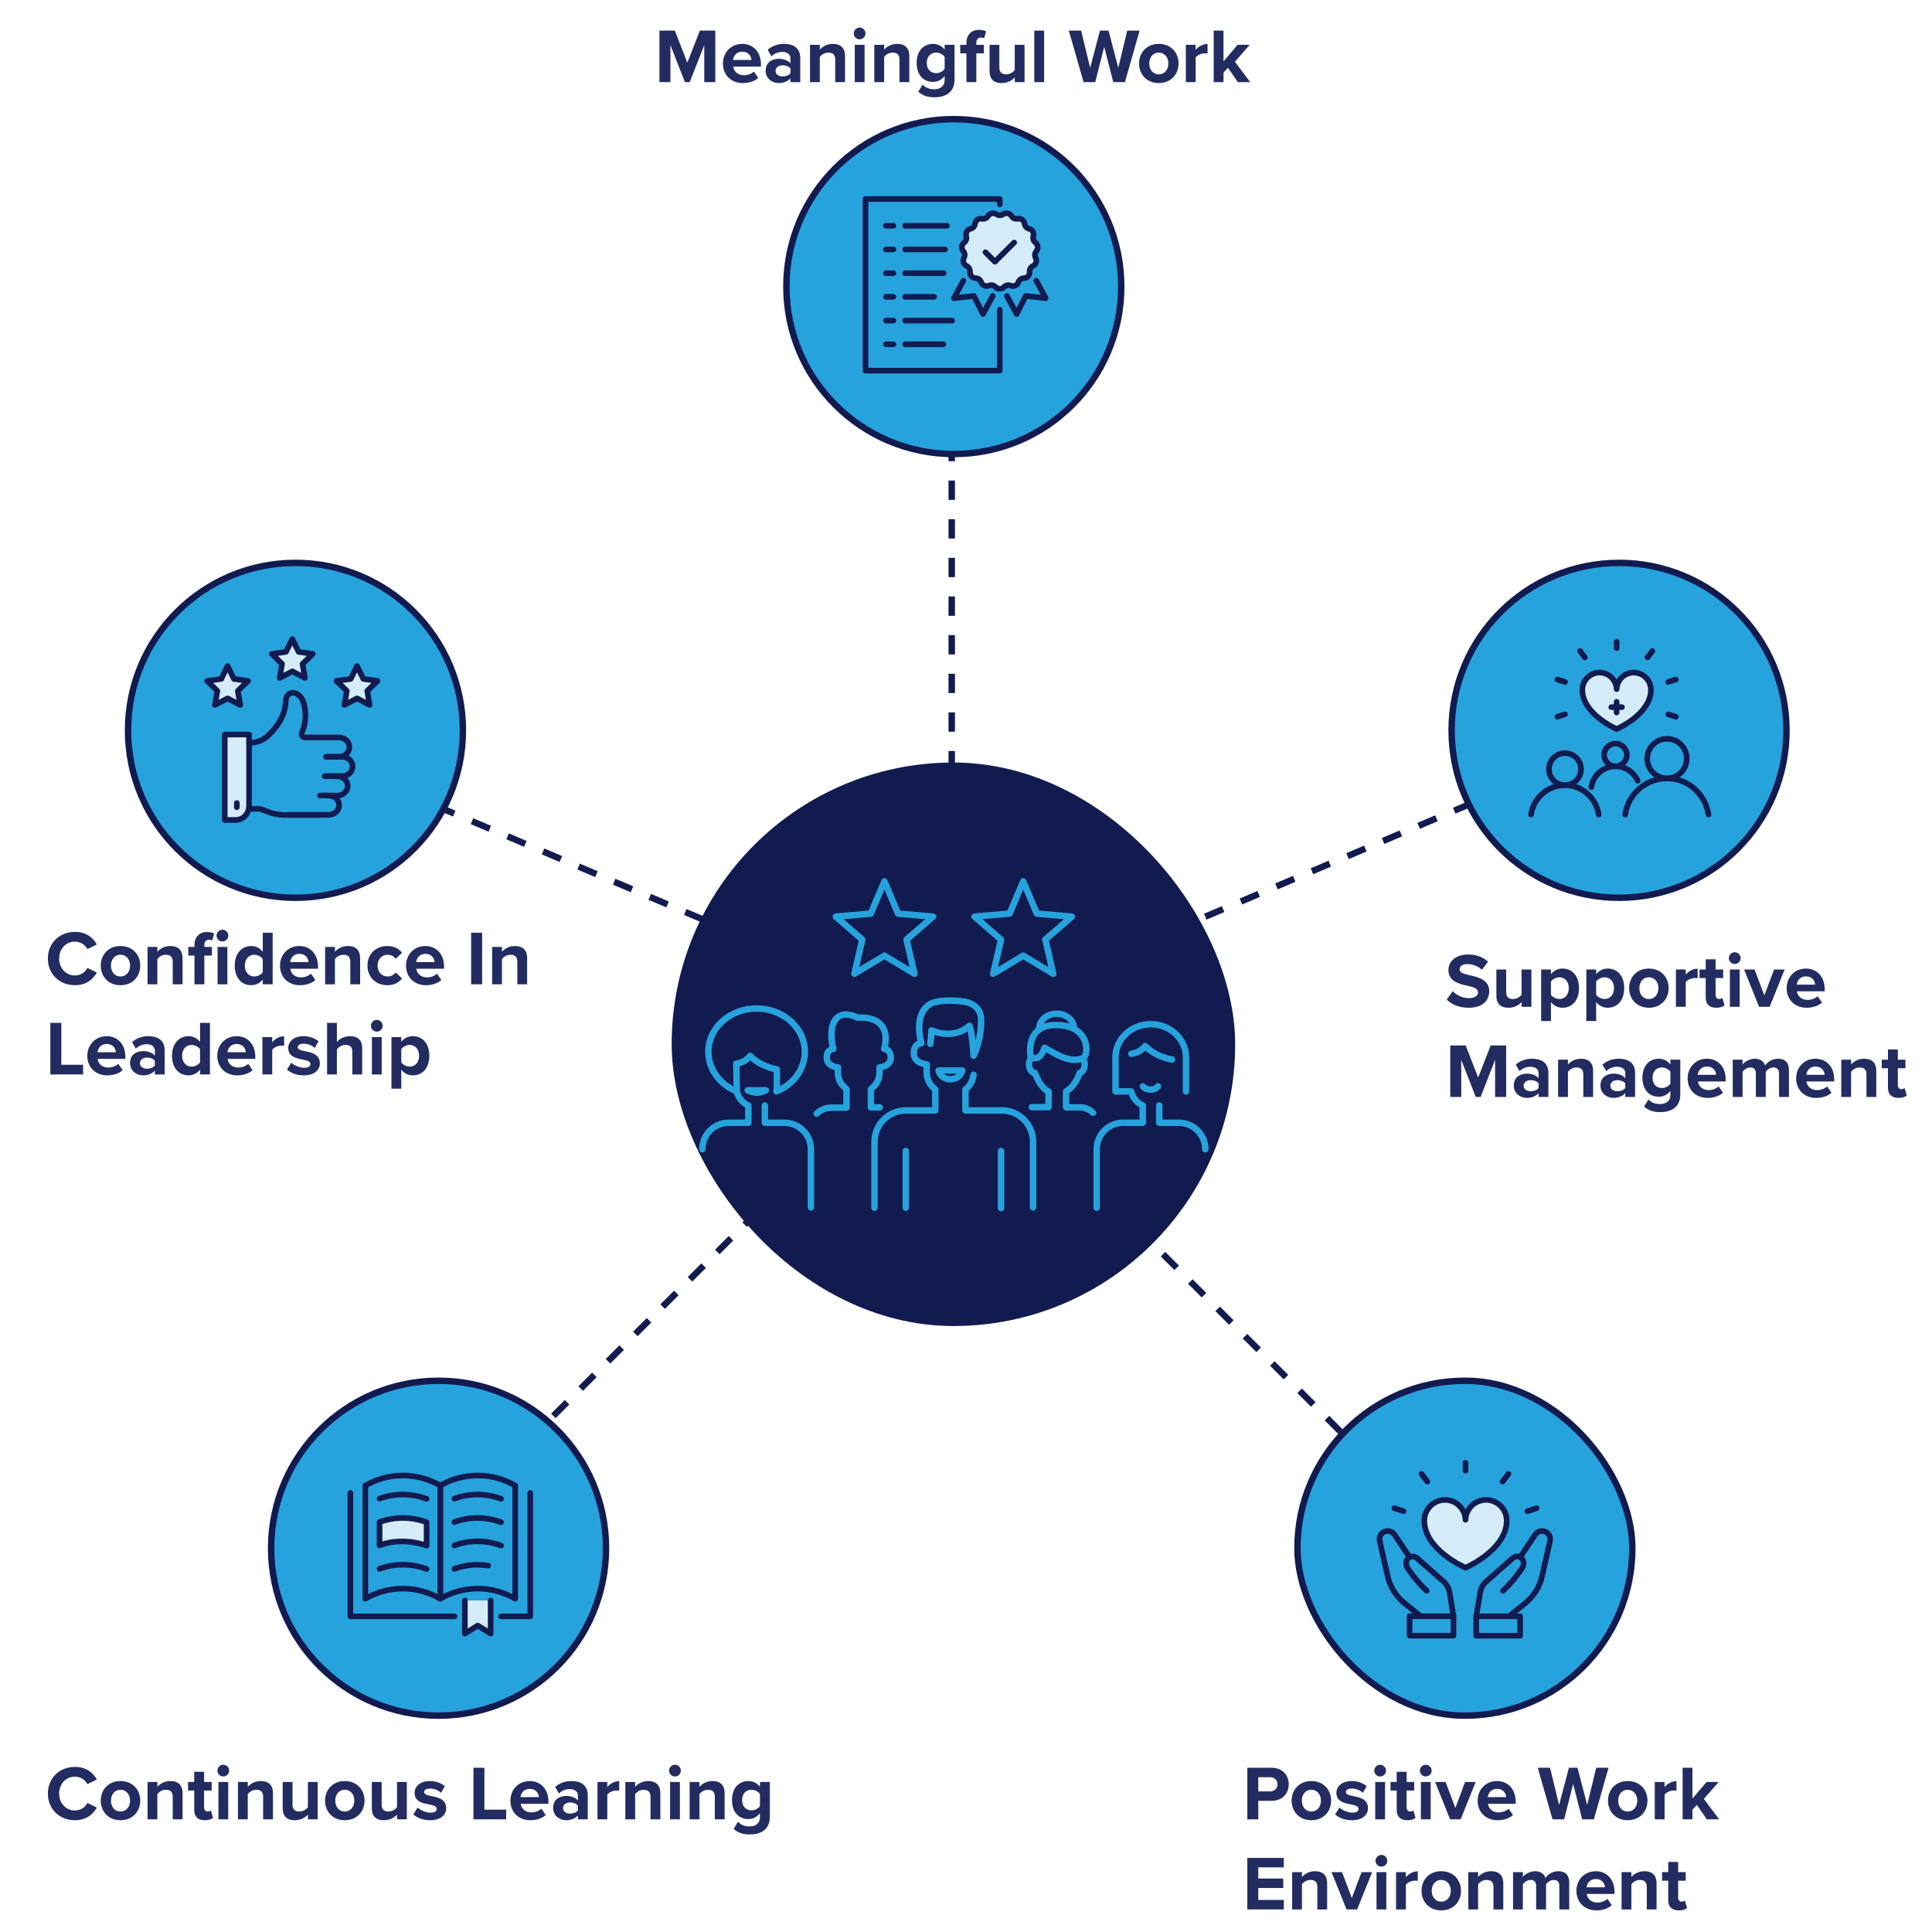 <svg width="600" height="600" viewBox="0 0 600 600" fill="none" xmlns="http://www.w3.org/2000/svg">
<g clip-path="url(#clip0_1468_483)">
<path d="M218.718 25.509V13.989L214.206 25.509H212.718L208.206 13.989V25.509H204.798V9.501H209.574L213.462 19.485L217.35 9.501H222.15V25.509H218.718ZM224.514 19.701C224.514 16.341 226.986 13.629 230.514 13.629C233.97 13.629 236.322 16.221 236.322 20.013V20.685H227.706C227.898 22.149 229.074 23.373 231.042 23.373C232.122 23.373 233.394 22.941 234.138 22.221L235.482 24.189C234.306 25.269 232.506 25.797 230.706 25.797C227.178 25.797 224.514 23.421 224.514 19.701ZM230.514 16.053C228.618 16.053 227.802 17.469 227.658 18.621H233.37C233.298 17.517 232.53 16.053 230.514 16.053ZM245.483 25.509V24.309C244.691 25.245 243.323 25.797 241.811 25.797C239.963 25.797 237.779 24.549 237.779 21.957C237.779 19.245 239.963 18.261 241.811 18.261C243.347 18.261 244.715 18.741 245.483 19.677V18.069C245.483 16.893 244.475 16.125 242.939 16.125C241.691 16.125 240.539 16.581 239.555 17.493L238.403 15.453C239.819 14.205 241.643 13.629 243.467 13.629C246.107 13.629 248.531 14.685 248.531 18.021V25.509H245.483ZM245.483 22.725V21.285C244.979 20.613 244.019 20.277 243.035 20.277C241.835 20.277 240.851 20.925 240.851 22.029C240.851 23.109 241.835 23.733 243.035 23.733C244.019 23.733 244.979 23.397 245.483 22.725ZM259.379 25.509V18.501C259.379 16.893 258.539 16.341 257.243 16.341C256.043 16.341 255.107 17.013 254.603 17.709V25.509H251.555V13.917H254.603V15.429C255.347 14.541 256.763 13.629 258.659 13.629C261.203 13.629 262.427 15.069 262.427 17.325V25.509H259.379ZM266.965 12.213C265.981 12.213 265.141 11.397 265.141 10.389C265.141 9.381 265.981 8.565 266.965 8.565C267.973 8.565 268.789 9.381 268.789 10.389C268.789 11.397 267.973 12.213 266.965 12.213ZM265.453 25.509V13.917H268.501V25.509H265.453ZM279.347 25.509V18.501C279.347 16.893 278.507 16.341 277.211 16.341C276.011 16.341 275.075 17.013 274.571 17.709V25.509H271.523V13.917H274.571V15.429C275.315 14.541 276.731 13.629 278.627 13.629C281.171 13.629 282.395 15.069 282.395 17.325V25.509H279.347ZM285.182 28.485L286.55 26.277C287.486 27.309 288.71 27.717 290.174 27.717C291.638 27.717 293.366 27.069 293.366 24.789V23.613C292.454 24.765 291.206 25.437 289.79 25.437C286.886 25.437 284.678 23.397 284.678 19.533C284.678 15.741 286.862 13.629 289.79 13.629C291.182 13.629 292.43 14.229 293.366 15.405V13.917H296.438V24.717C296.438 29.133 293.03 30.213 290.174 30.213C288.182 30.213 286.622 29.757 285.182 28.485ZM293.366 21.405V17.661C292.862 16.893 291.758 16.341 290.75 16.341C289.022 16.341 287.822 17.541 287.822 19.533C287.822 21.525 289.022 22.725 290.75 22.725C291.758 22.725 292.862 22.149 293.366 21.405ZM300.133 25.509V16.581H298.213V13.917H300.133V13.293C300.133 10.773 301.765 9.261 304.045 9.261C304.909 9.261 305.701 9.453 306.253 9.741L305.629 11.901C305.365 11.733 305.005 11.661 304.645 11.661C303.781 11.661 303.205 12.237 303.205 13.341V13.917H305.557V16.581H303.205V25.509H300.133ZM315.136 25.509V24.045C314.344 24.933 312.952 25.797 311.056 25.797C308.512 25.797 307.312 24.405 307.312 22.149V13.917H310.36V20.949C310.36 22.557 311.2 23.085 312.496 23.085C313.672 23.085 314.608 22.437 315.136 21.765V13.917H318.184V25.509H315.136ZM321.211 25.509V9.501H324.259V25.509H321.211ZM345.734 25.509L342.926 14.517L340.142 25.509H336.518L331.934 9.501H335.75L338.558 21.069L341.606 9.501H344.27L347.294 21.069L350.078 9.501H353.918L349.358 25.509H345.734ZM359.868 25.797C356.052 25.797 353.748 23.013 353.748 19.701C353.748 16.413 356.052 13.629 359.868 13.629C363.708 13.629 366.012 16.413 366.012 19.701C366.012 23.013 363.708 25.797 359.868 25.797ZM359.868 23.085C361.764 23.085 362.844 21.525 362.844 19.701C362.844 17.901 361.764 16.341 359.868 16.341C357.972 16.341 356.916 17.901 356.916 19.701C356.916 21.525 357.972 23.085 359.868 23.085ZM368.273 25.509V13.917H371.321V15.501C372.137 14.469 373.577 13.653 375.017 13.653V16.629C374.801 16.581 374.513 16.557 374.177 16.557C373.169 16.557 371.825 17.109 371.321 17.853V25.509H368.273ZM384.434 25.509L381.362 21.045L379.97 22.533V25.509H376.922V9.501H379.97V19.077L384.362 13.917H388.106L383.522 19.173L388.25 25.509H384.434Z" fill="#232C61"/>
<path d="M23.265 305.964C18.585 305.964 14.865 302.604 14.865 297.684C14.865 292.764 18.585 289.404 23.265 289.404C26.913 289.404 28.953 291.324 30.081 293.316L27.153 294.756C26.481 293.46 25.041 292.428 23.265 292.428C20.481 292.428 18.369 294.66 18.369 297.684C18.369 300.708 20.481 302.94 23.265 302.94C25.041 302.94 26.481 301.932 27.153 300.612L30.081 302.028C28.929 304.02 26.913 305.964 23.265 305.964ZM37.414 305.964C33.598 305.964 31.294 303.18 31.294 299.868C31.294 296.58 33.598 293.796 37.414 293.796C41.254 293.796 43.558 296.58 43.558 299.868C43.558 303.18 41.254 305.964 37.414 305.964ZM37.414 303.252C39.31 303.252 40.39 301.692 40.39 299.868C40.39 298.068 39.31 296.508 37.414 296.508C35.518 296.508 34.462 298.068 34.462 299.868C34.462 301.692 35.518 303.252 37.414 303.252ZM53.643 305.676V298.668C53.643 297.06 52.803 296.508 51.507 296.508C50.307 296.508 49.371 297.18 48.867 297.876V305.676H45.819V294.084H48.867V295.596C49.611 294.708 51.027 293.796 52.923 293.796C55.467 293.796 56.691 295.236 56.691 297.492V305.676H53.643ZM69.077 292.38C68.093 292.38 67.253 291.564 67.253 290.556C67.253 289.548 68.093 288.732 69.077 288.732C70.085 288.732 70.901 289.548 70.901 290.556C70.901 291.564 70.085 292.38 69.077 292.38ZM60.389 305.676V296.748H58.469V294.084H60.389V293.46C60.389 290.94 62.021 289.428 64.301 289.428C65.165 289.428 65.957 289.62 66.509 289.908L65.885 292.116C65.645 291.948 65.309 291.828 64.901 291.828C64.037 291.828 63.461 292.404 63.461 293.46V294.084H65.813V296.748H63.461V305.676H60.389ZM67.565 305.676V294.084H70.613V305.676H67.565ZM81.607 305.676V304.212C80.695 305.34 79.423 305.964 78.031 305.964C75.103 305.964 72.895 303.756 72.895 299.892C72.895 296.1 75.079 293.796 78.031 293.796C79.399 293.796 80.695 294.396 81.607 295.572V289.668H84.679V305.676H81.607ZM81.607 301.932V297.828C81.079 297.06 79.999 296.508 78.967 296.508C77.239 296.508 76.039 297.876 76.039 299.892C76.039 301.884 77.239 303.252 78.967 303.252C79.999 303.252 81.079 302.7 81.607 301.932ZM86.958 299.868C86.958 296.508 89.43 293.796 92.958 293.796C96.414 293.796 98.766 296.388 98.766 300.18V300.852H90.15C90.342 302.316 91.518 303.54 93.486 303.54C94.566 303.54 95.838 303.108 96.582 302.388L97.926 304.356C96.75 305.436 94.95 305.964 93.15 305.964C89.622 305.964 86.958 303.588 86.958 299.868ZM92.958 296.22C91.062 296.22 90.246 297.636 90.102 298.788H95.814C95.742 297.684 94.974 296.22 92.958 296.22ZM108.791 305.676V298.668C108.791 297.06 107.951 296.508 106.655 296.508C105.455 296.508 104.519 297.18 104.015 297.876V305.676H100.967V294.084H104.015V295.596C104.759 294.708 106.175 293.796 108.071 293.796C110.615 293.796 111.839 295.236 111.839 297.492V305.676H108.791ZM114.122 299.868C114.122 296.316 116.69 293.796 120.266 293.796C122.642 293.796 124.082 294.828 124.85 295.908L122.858 297.756C122.306 296.964 121.466 296.508 120.41 296.508C118.562 296.508 117.266 297.852 117.266 299.868C117.266 301.884 118.562 303.252 120.41 303.252C121.466 303.252 122.306 302.772 122.858 302.004L124.85 303.852C124.082 304.932 122.642 305.964 120.266 305.964C116.69 305.964 114.122 303.444 114.122 299.868ZM126.098 299.868C126.098 296.508 128.57 293.796 132.098 293.796C135.554 293.796 137.906 296.388 137.906 300.18V300.852H129.29C129.482 302.316 130.658 303.54 132.626 303.54C133.706 303.54 134.978 303.108 135.722 302.388L137.066 304.356C135.89 305.436 134.09 305.964 132.29 305.964C128.762 305.964 126.098 303.588 126.098 299.868ZM132.098 296.22C130.202 296.22 129.386 297.636 129.242 298.788H134.954C134.882 297.684 134.114 296.22 132.098 296.22ZM146.321 305.676V289.668H149.729V305.676H146.321ZM160.659 305.676V298.668C160.659 297.06 159.819 296.508 158.523 296.508C157.323 296.508 156.387 297.18 155.883 297.876V305.676H152.835V294.084H155.883V295.596C156.627 294.708 158.043 293.796 159.939 293.796C162.483 293.796 163.707 295.236 163.707 297.492V305.676H160.659ZM15.633 333.676V317.668H19.041V330.676H25.809V333.676H15.633ZM27.122 327.868C27.122 324.508 29.594 321.796 33.122 321.796C36.578 321.796 38.93 324.388 38.93 328.18V328.852H30.314C30.506 330.316 31.682 331.54 33.65 331.54C34.73 331.54 36.002 331.108 36.746 330.388L38.09 332.356C36.914 333.436 35.114 333.964 33.314 333.964C29.786 333.964 27.122 331.588 27.122 327.868ZM33.122 324.22C31.226 324.22 30.41 325.636 30.266 326.788H35.978C35.906 325.684 35.138 324.22 33.122 324.22ZM48.091 333.676V332.476C47.299 333.412 45.931 333.964 44.419 333.964C42.571 333.964 40.387 332.716 40.387 330.124C40.387 327.412 42.571 326.428 44.419 326.428C45.955 326.428 47.323 326.908 48.091 327.844V326.236C48.091 325.06 47.083 324.292 45.547 324.292C44.299 324.292 43.147 324.748 42.163 325.66L41.011 323.62C42.427 322.372 44.251 321.796 46.075 321.796C48.715 321.796 51.139 322.852 51.139 326.188V333.676H48.091ZM48.091 330.892V329.452C47.587 328.78 46.627 328.444 45.643 328.444C44.443 328.444 43.459 329.092 43.459 330.196C43.459 331.276 44.443 331.9 45.643 331.9C46.627 331.9 47.587 331.564 48.091 330.892ZM62.131 333.676V332.212C61.219 333.34 59.947 333.964 58.555 333.964C55.627 333.964 53.419 331.756 53.419 327.892C53.419 324.1 55.603 321.796 58.555 321.796C59.923 321.796 61.219 322.396 62.131 323.572V317.668H65.203V333.676H62.131ZM62.131 329.932V325.828C61.603 325.06 60.523 324.508 59.491 324.508C57.763 324.508 56.563 325.876 56.563 327.892C56.563 329.884 57.763 331.252 59.491 331.252C60.523 331.252 61.603 330.7 62.131 329.932ZM67.481 327.868C67.481 324.508 69.953 321.796 73.481 321.796C76.937 321.796 79.289 324.388 79.289 328.18V328.852H70.673C70.865 330.316 72.041 331.54 74.009 331.54C75.089 331.54 76.361 331.108 77.105 330.388L78.449 332.356C77.273 333.436 75.473 333.964 73.673 333.964C70.145 333.964 67.481 331.588 67.481 327.868ZM73.481 324.22C71.585 324.22 70.769 325.636 70.625 326.788H76.337C76.265 325.684 75.497 324.22 73.481 324.22ZM81.491 333.676V322.084H84.539V323.668C85.355 322.636 86.795 321.82 88.235 321.82V324.796C88.019 324.748 87.731 324.724 87.395 324.724C86.387 324.724 85.043 325.276 84.539 326.02V333.676H81.491ZM89.131 332.164L90.451 330.028C91.291 330.82 93.019 331.612 94.459 331.612C95.779 331.612 96.403 331.156 96.403 330.436C96.403 329.62 95.395 329.332 94.075 329.068C92.083 328.684 89.515 328.204 89.515 325.444C89.515 323.5 91.219 321.796 94.267 321.796C96.235 321.796 97.795 322.468 98.923 323.38L97.723 325.468C97.027 324.724 95.707 324.124 94.291 324.124C93.187 324.124 92.467 324.532 92.467 325.204C92.467 325.924 93.379 326.188 94.675 326.452C96.667 326.836 99.331 327.364 99.331 330.244C99.331 332.38 97.531 333.964 94.315 333.964C92.299 333.964 90.355 333.292 89.131 332.164ZM109.425 333.676V326.62C109.425 325.012 108.585 324.508 107.265 324.508C106.089 324.508 105.153 325.18 104.625 325.876V333.676H101.577V317.668H104.625V323.596C105.369 322.708 106.809 321.796 108.705 321.796C111.249 321.796 112.473 323.188 112.473 325.444V333.676H109.425ZM117.011 320.38C116.027 320.38 115.187 319.564 115.187 318.556C115.187 317.548 116.027 316.732 117.011 316.732C118.019 316.732 118.835 317.548 118.835 318.556C118.835 319.564 118.019 320.38 117.011 320.38ZM115.499 333.676V322.084H118.547V333.676H115.499ZM124.617 338.092H121.569V322.084H124.617V323.548C125.505 322.42 126.777 321.796 128.193 321.796C131.169 321.796 133.329 324.004 133.329 327.868C133.329 331.732 131.169 333.964 128.193 333.964C126.825 333.964 125.553 333.388 124.617 332.188V338.092ZM130.161 327.868C130.161 325.876 128.985 324.508 127.233 324.508C126.249 324.508 125.121 325.084 124.617 325.828V329.932C125.121 330.652 126.249 331.252 127.233 331.252C128.985 331.252 130.161 329.884 130.161 327.868Z" fill="#232C61"/>
<path d="M23.265 565.288C18.585 565.288 14.865 561.928 14.865 557.008C14.865 552.088 18.585 548.728 23.265 548.728C26.913 548.728 28.953 550.648 30.081 552.64L27.153 554.08C26.481 552.784 25.041 551.752 23.265 551.752C20.481 551.752 18.369 553.984 18.369 557.008C18.369 560.032 20.481 562.264 23.265 562.264C25.041 562.264 26.481 561.256 27.153 559.936L30.081 561.352C28.929 563.344 26.913 565.288 23.265 565.288ZM37.414 565.288C33.598 565.288 31.294 562.504 31.294 559.192C31.294 555.904 33.598 553.12 37.414 553.12C41.254 553.12 43.558 555.904 43.558 559.192C43.558 562.504 41.254 565.288 37.414 565.288ZM37.414 562.576C39.31 562.576 40.39 561.016 40.39 559.192C40.39 557.392 39.31 555.832 37.414 555.832C35.518 555.832 34.462 557.392 34.462 559.192C34.462 561.016 35.518 562.576 37.414 562.576ZM53.643 565V557.992C53.643 556.384 52.803 555.832 51.507 555.832C50.307 555.832 49.371 556.504 48.867 557.2V565H45.819V553.408H48.867V554.92C49.611 554.032 51.027 553.12 52.923 553.12C55.467 553.12 56.691 554.56 56.691 556.816V565H53.643ZM63.605 565.288C61.469 565.288 60.317 564.184 60.317 562.12V556.072H58.397V553.408H60.317V550.24H63.389V553.408H65.741V556.072H63.389V561.304C63.389 562.024 63.773 562.576 64.445 562.576C64.901 562.576 65.333 562.408 65.501 562.24L66.149 564.544C65.693 564.952 64.877 565.288 63.605 565.288ZM69.339 551.704C68.355 551.704 67.515 550.888 67.515 549.88C67.515 548.872 68.355 548.056 69.339 548.056C70.347 548.056 71.163 548.872 71.163 549.88C71.163 550.888 70.347 551.704 69.339 551.704ZM67.827 565V553.408H70.875V565H67.827ZM81.721 565V557.992C81.721 556.384 80.881 555.832 79.585 555.832C78.385 555.832 77.449 556.504 76.945 557.2V565H73.897V553.408H76.945V554.92C77.689 554.032 79.105 553.12 81.001 553.12C83.545 553.12 84.769 554.56 84.769 556.816V565H81.721ZM95.619 565V563.536C94.827 564.424 93.435 565.288 91.539 565.288C88.995 565.288 87.795 563.896 87.795 561.64V553.408H90.843V560.44C90.843 562.048 91.683 562.576 92.979 562.576C94.155 562.576 95.091 561.928 95.619 561.256V553.408H98.667V565H95.619ZM107.07 565.288C103.254 565.288 100.95 562.504 100.95 559.192C100.95 555.904 103.254 553.12 107.07 553.12C110.91 553.12 113.214 555.904 113.214 559.192C113.214 562.504 110.91 565.288 107.07 565.288ZM107.07 562.576C108.966 562.576 110.046 561.016 110.046 559.192C110.046 557.392 108.966 555.832 107.07 555.832C105.174 555.832 104.118 557.392 104.118 559.192C104.118 561.016 105.174 562.576 107.07 562.576ZM123.299 565V563.536C122.507 564.424 121.115 565.288 119.219 565.288C116.675 565.288 115.475 563.896 115.475 561.64V553.408H118.523V560.44C118.523 562.048 119.363 562.576 120.659 562.576C121.835 562.576 122.771 561.928 123.299 561.256V553.408H126.347V565H123.299ZM128.366 563.488L129.686 561.352C130.526 562.144 132.254 562.936 133.694 562.936C135.014 562.936 135.638 562.48 135.638 561.76C135.638 560.944 134.63 560.656 133.31 560.392C131.318 560.008 128.75 559.528 128.75 556.768C128.75 554.824 130.454 553.12 133.502 553.12C135.47 553.12 137.03 553.792 138.158 554.704L136.958 556.792C136.262 556.048 134.942 555.448 133.526 555.448C132.422 555.448 131.702 555.856 131.702 556.528C131.702 557.248 132.614 557.512 133.91 557.776C135.902 558.16 138.566 558.688 138.566 561.568C138.566 563.704 136.766 565.288 133.55 565.288C131.534 565.288 129.59 564.616 128.366 563.488ZM147.024 565V548.992H150.432V562H157.2V565H147.024ZM158.512 559.192C158.512 555.832 160.984 553.12 164.512 553.12C167.968 553.12 170.32 555.712 170.32 559.504V560.176H161.704C161.896 561.64 163.072 562.864 165.04 562.864C166.12 562.864 167.392 562.432 168.136 561.712L169.48 563.68C168.304 564.76 166.504 565.288 164.704 565.288C161.176 565.288 158.512 562.912 158.512 559.192ZM164.512 555.544C162.616 555.544 161.8 556.96 161.656 558.112H167.368C167.296 557.008 166.528 555.544 164.512 555.544ZM179.482 565V563.8C178.69 564.736 177.322 565.288 175.81 565.288C173.962 565.288 171.778 564.04 171.778 561.448C171.778 558.736 173.962 557.752 175.81 557.752C177.346 557.752 178.714 558.232 179.482 559.168V557.56C179.482 556.384 178.474 555.616 176.938 555.616C175.69 555.616 174.538 556.072 173.554 556.984L172.402 554.944C173.818 553.696 175.642 553.12 177.466 553.12C180.106 553.12 182.53 554.176 182.53 557.512V565H179.482ZM179.482 562.216V560.776C178.978 560.104 178.018 559.768 177.034 559.768C175.834 559.768 174.85 560.416 174.85 561.52C174.85 562.6 175.834 563.224 177.034 563.224C178.018 563.224 178.978 562.888 179.482 562.216ZM185.553 565V553.408H188.601V554.992C189.417 553.96 190.857 553.144 192.297 553.144V556.12C192.081 556.072 191.793 556.048 191.457 556.048C190.449 556.048 189.105 556.6 188.601 557.344V565H185.553ZM202.026 565V557.992C202.026 556.384 201.186 555.832 199.89 555.832C198.69 555.832 197.754 556.504 197.25 557.2V565H194.202V553.408H197.25V554.92C197.994 554.032 199.41 553.12 201.306 553.12C203.85 553.12 205.074 554.56 205.074 556.816V565H202.026ZM209.612 551.704C208.628 551.704 207.788 550.888 207.788 549.88C207.788 548.872 208.628 548.056 209.612 548.056C210.62 548.056 211.436 548.872 211.436 549.88C211.436 550.888 210.62 551.704 209.612 551.704ZM208.1 565V553.408H211.148V565H208.1ZM221.994 565V557.992C221.994 556.384 221.154 555.832 219.858 555.832C218.658 555.832 217.722 556.504 217.218 557.2V565H214.17V553.408H217.218V554.92C217.962 554.032 219.378 553.12 221.274 553.12C223.818 553.12 225.042 554.56 225.042 556.816V565H221.994ZM227.829 567.976L229.197 565.768C230.133 566.8 231.357 567.208 232.821 567.208C234.285 567.208 236.013 566.56 236.013 564.28V563.104C235.101 564.256 233.853 564.928 232.437 564.928C229.533 564.928 227.325 562.888 227.325 559.024C227.325 555.232 229.509 553.12 232.437 553.12C233.829 553.12 235.077 553.72 236.013 554.896V553.408H239.085V564.208C239.085 568.624 235.677 569.704 232.821 569.704C230.829 569.704 229.269 569.248 227.829 567.976ZM236.013 560.896V557.152C235.509 556.384 234.405 555.832 233.397 555.832C231.669 555.832 230.469 557.032 230.469 559.024C230.469 561.016 231.669 562.216 233.397 562.216C234.405 562.216 235.509 561.64 236.013 560.896Z" fill="#232C61"/>
<path d="M387.365 565V548.992H394.853C398.333 548.992 400.229 551.344 400.229 554.152C400.229 556.936 398.309 559.264 394.853 559.264H390.773V565H387.365ZM396.749 554.128C396.749 552.808 395.741 551.92 394.397 551.92H390.773V556.336H394.397C395.741 556.336 396.749 555.472 396.749 554.128ZM407.247 565.288C403.431 565.288 401.127 562.504 401.127 559.192C401.127 555.904 403.431 553.12 407.247 553.12C411.087 553.12 413.391 555.904 413.391 559.192C413.391 562.504 411.087 565.288 407.247 565.288ZM407.247 562.576C409.143 562.576 410.223 561.016 410.223 559.192C410.223 557.392 409.143 555.832 407.247 555.832C405.351 555.832 404.295 557.392 404.295 559.192C404.295 561.016 405.351 562.576 407.247 562.576ZM414.644 563.488L415.964 561.352C416.804 562.144 418.532 562.936 419.972 562.936C421.292 562.936 421.916 562.48 421.916 561.76C421.916 560.944 420.908 560.656 419.588 560.392C417.596 560.008 415.028 559.528 415.028 556.768C415.028 554.824 416.732 553.12 419.78 553.12C421.748 553.12 423.308 553.792 424.436 554.704L423.236 556.792C422.54 556.048 421.22 555.448 419.804 555.448C418.7 555.448 417.98 555.856 417.98 556.528C417.98 557.248 418.892 557.512 420.188 557.776C422.18 558.16 424.844 558.688 424.844 561.568C424.844 563.704 423.044 565.288 419.828 565.288C417.812 565.288 415.868 564.616 414.644 563.488ZM428.602 551.704C427.618 551.704 426.778 550.888 426.778 549.88C426.778 548.872 427.618 548.056 428.602 548.056C429.61 548.056 430.426 548.872 430.426 549.88C430.426 550.888 429.61 551.704 428.602 551.704ZM427.09 565V553.408H430.138V565H427.09ZM437.048 565.288C434.912 565.288 433.76 564.184 433.76 562.12V556.072H431.84V553.408H433.76V550.24H436.832V553.408H439.184V556.072H436.832V561.304C436.832 562.024 437.216 562.576 437.888 562.576C438.344 562.576 438.776 562.408 438.944 562.24L439.592 564.544C439.136 564.952 438.32 565.288 437.048 565.288ZM442.782 551.704C441.798 551.704 440.958 550.888 440.958 549.88C440.958 548.872 441.798 548.056 442.782 548.056C443.79 548.056 444.606 548.872 444.606 549.88C444.606 550.888 443.79 551.704 442.782 551.704ZM441.27 565V553.408H444.318V565H441.27ZM450.34 565L445.684 553.408H448.948L451.972 561.472L454.996 553.408H458.284L453.628 565H450.34ZM458.901 559.192C458.901 555.832 461.373 553.12 464.901 553.12C468.357 553.12 470.709 555.712 470.709 559.504V560.176H462.093C462.285 561.64 463.461 562.864 465.429 562.864C466.509 562.864 467.781 562.432 468.525 561.712L469.869 563.68C468.693 564.76 466.893 565.288 465.093 565.288C461.565 565.288 458.901 562.912 458.901 559.192ZM464.901 555.544C463.005 555.544 462.189 556.96 462.045 558.112H467.757C467.685 557.008 466.917 555.544 464.901 555.544ZM491.363 565L488.555 554.008L485.771 565H482.147L477.563 548.992H481.379L484.187 560.56L487.235 548.992H489.899L492.923 560.56L495.707 548.992H499.547L494.987 565H491.363ZM505.497 565.288C501.681 565.288 499.377 562.504 499.377 559.192C499.377 555.904 501.681 553.12 505.497 553.12C509.337 553.12 511.641 555.904 511.641 559.192C511.641 562.504 509.337 565.288 505.497 565.288ZM505.497 562.576C507.393 562.576 508.473 561.016 508.473 559.192C508.473 557.392 507.393 555.832 505.497 555.832C503.601 555.832 502.545 557.392 502.545 559.192C502.545 561.016 503.601 562.576 505.497 562.576ZM513.902 565V553.408H516.95V554.992C517.766 553.96 519.206 553.144 520.646 553.144V556.12C520.43 556.072 520.142 556.048 519.806 556.048C518.798 556.048 517.454 556.6 516.95 557.344V565H513.902ZM530.063 565L526.991 560.536L525.599 562.024V565H522.551V548.992H525.599V558.568L529.991 553.408H533.735L529.151 558.664L533.879 565H530.063ZM387.365 593V576.992H398.693V579.92H390.773V583.4H398.525V586.328H390.773V590.048H398.693V593H387.365ZM409.109 593V585.992C409.109 584.384 408.269 583.832 406.973 583.832C405.773 583.832 404.837 584.504 404.333 585.2V593H401.285V581.408H404.333V582.92C405.077 582.032 406.493 581.12 408.389 581.12C410.933 581.12 412.157 582.56 412.157 584.816V593H409.109ZM418.184 593L413.528 581.408H416.792L419.816 589.472L422.84 581.408H426.128L421.472 593H418.184ZM429 579.704C428.016 579.704 427.176 578.888 427.176 577.88C427.176 576.872 428.016 576.056 429 576.056C430.008 576.056 430.824 576.872 430.824 577.88C430.824 578.888 430.008 579.704 429 579.704ZM427.488 593V581.408H430.536V593H427.488ZM433.559 593V581.408H436.607V582.992C437.423 581.96 438.863 581.144 440.303 581.144V584.12C440.087 584.072 439.799 584.048 439.463 584.048C438.455 584.048 437.111 584.6 436.607 585.344V593H433.559ZM447.583 593.288C443.767 593.288 441.463 590.504 441.463 587.192C441.463 583.904 443.767 581.12 447.583 581.12C451.423 581.12 453.727 583.904 453.727 587.192C453.727 590.504 451.423 593.288 447.583 593.288ZM447.583 590.576C449.479 590.576 450.559 589.016 450.559 587.192C450.559 585.392 449.479 583.832 447.583 583.832C445.687 583.832 444.631 585.392 444.631 587.192C444.631 589.016 445.687 590.576 447.583 590.576ZM463.812 593V585.992C463.812 584.384 462.972 583.832 461.676 583.832C460.476 583.832 459.54 584.504 459.036 585.2V593H455.988V581.408H459.036V582.92C459.78 582.032 461.196 581.12 463.092 581.12C465.636 581.12 466.86 582.56 466.86 584.816V593H463.812ZM484.263 593V585.68C484.263 584.6 483.783 583.832 482.535 583.832C481.455 583.832 480.567 584.552 480.135 585.176V593H477.063V585.68C477.063 584.6 476.583 583.832 475.335 583.832C474.279 583.832 473.391 584.552 472.935 585.2V593H469.887V581.408H472.935V582.92C473.415 582.224 474.951 581.12 476.727 581.12C478.431 581.12 479.511 581.912 479.943 583.232C480.615 582.176 482.151 581.12 483.927 581.12C486.063 581.12 487.335 582.248 487.335 584.624V593H484.263ZM489.58 587.192C489.58 583.832 492.052 581.12 495.58 581.12C499.036 581.12 501.388 583.712 501.388 587.504V588.176H492.772C492.964 589.64 494.14 590.864 496.108 590.864C497.188 590.864 498.46 590.432 499.204 589.712L500.548 591.68C499.372 592.76 497.572 593.288 495.772 593.288C492.244 593.288 489.58 590.912 489.58 587.192ZM495.58 583.544C493.684 583.544 492.868 584.96 492.724 586.112H498.436C498.364 585.008 497.596 583.544 495.58 583.544ZM511.414 593V585.992C511.414 584.384 510.574 583.832 509.278 583.832C508.078 583.832 507.142 584.504 506.638 585.2V593H503.59V581.408H506.638V582.92C507.382 582.032 508.798 581.12 510.694 581.12C513.238 581.12 514.462 582.56 514.462 584.816V593H511.414ZM521.376 593.288C519.24 593.288 518.088 592.184 518.088 590.12V584.072H516.168V581.408H518.088V578.24H521.16V581.408H523.512V584.072H521.16V589.304C521.16 590.024 521.544 590.576 522.216 590.576C522.672 590.576 523.104 590.408 523.272 590.24L523.92 592.544C523.464 592.952 522.648 593.288 521.376 593.288Z" fill="#232C61"/>
<path d="M449.291 310.42L451.163 307.828C452.291 309.004 454.043 309.988 456.251 309.988C458.123 309.988 459.035 309.1 459.035 308.188C459.035 306.988 457.643 306.58 455.795 306.148C453.179 305.548 449.819 304.828 449.819 301.252C449.819 298.588 452.123 296.428 455.891 296.428C458.435 296.428 460.547 297.196 462.131 298.66L460.235 301.156C458.939 299.956 457.211 299.404 455.651 299.404C454.115 299.404 453.299 300.076 453.299 301.036C453.299 302.116 454.643 302.452 456.491 302.884C459.131 303.484 462.491 304.276 462.491 307.828C462.491 310.756 460.403 312.964 456.083 312.964C453.011 312.964 450.803 311.932 449.291 310.42ZM472.538 312.676V311.212C471.746 312.1 470.354 312.964 468.458 312.964C465.914 312.964 464.714 311.572 464.714 309.316V301.084H467.762V308.116C467.762 309.724 468.602 310.252 469.898 310.252C471.074 310.252 472.01 309.604 472.538 308.932V301.084H475.586V312.676H472.538ZM481.66 317.092H478.612V301.084H481.66V302.548C482.548 301.42 483.82 300.796 485.236 300.796C488.212 300.796 490.372 303.004 490.372 306.868C490.372 310.732 488.212 312.964 485.236 312.964C483.868 312.964 482.596 312.388 481.66 311.188V317.092ZM487.204 306.868C487.204 304.876 486.028 303.508 484.276 303.508C483.292 303.508 482.164 304.084 481.66 304.828V308.932C482.164 309.652 483.292 310.252 484.276 310.252C486.028 310.252 487.204 308.884 487.204 306.868ZM495.699 317.092H492.651V301.084H495.699V302.548C496.587 301.42 497.859 300.796 499.275 300.796C502.251 300.796 504.411 303.004 504.411 306.868C504.411 310.732 502.251 312.964 499.275 312.964C497.907 312.964 496.635 312.388 495.699 311.188V317.092ZM501.243 306.868C501.243 304.876 500.067 303.508 498.315 303.508C497.331 303.508 496.203 304.084 495.699 304.828V308.932C496.203 309.652 497.331 310.252 498.315 310.252C500.067 310.252 501.243 308.884 501.243 306.868ZM512.066 312.964C508.25 312.964 505.946 310.18 505.946 306.868C505.946 303.58 508.25 300.796 512.066 300.796C515.906 300.796 518.21 303.58 518.21 306.868C518.21 310.18 515.906 312.964 512.066 312.964ZM512.066 310.252C513.962 310.252 515.042 308.692 515.042 306.868C515.042 305.068 513.962 303.508 512.066 303.508C510.17 303.508 509.114 305.068 509.114 306.868C509.114 308.692 510.17 310.252 512.066 310.252ZM520.471 312.676V301.084H523.519V302.668C524.335 301.636 525.775 300.82 527.215 300.82V303.796C526.999 303.748 526.711 303.724 526.375 303.724C525.367 303.724 524.023 304.276 523.519 305.02V312.676H520.471ZM533.008 312.964C530.872 312.964 529.72 311.86 529.72 309.796V303.748H527.8V301.084H529.72V297.916H532.792V301.084H535.144V303.748H532.792V308.98C532.792 309.7 533.176 310.252 533.848 310.252C534.304 310.252 534.736 310.084 534.904 309.916L535.552 312.22C535.096 312.628 534.28 312.964 533.008 312.964ZM538.741 299.38C537.757 299.38 536.917 298.564 536.917 297.556C536.917 296.548 537.757 295.732 538.741 295.732C539.749 295.732 540.565 296.548 540.565 297.556C540.565 298.564 539.749 299.38 538.741 299.38ZM537.229 312.676V301.084H540.277V312.676H537.229ZM546.299 312.676L541.643 301.084H544.907L547.931 309.148L550.955 301.084H554.243L549.587 312.676H546.299ZM554.86 306.868C554.86 303.508 557.332 300.796 560.86 300.796C564.316 300.796 566.668 303.388 566.668 307.18V307.852H558.052C558.244 309.316 559.42 310.54 561.388 310.54C562.468 310.54 563.74 310.108 564.484 309.388L565.828 311.356C564.652 312.436 562.852 312.964 561.052 312.964C557.524 312.964 554.86 310.588 554.86 306.868ZM560.86 303.22C558.964 303.22 558.148 304.636 558.004 305.788H563.716C563.644 304.684 562.876 303.22 560.86 303.22ZM464.315 340.676V329.156L459.803 340.676H458.315L453.803 329.156V340.676H450.395V324.668H455.171L459.059 334.652L462.947 324.668H467.747V340.676H464.315ZM477.814 340.676V339.476C477.022 340.412 475.654 340.964 474.142 340.964C472.294 340.964 470.11 339.716 470.11 337.124C470.11 334.412 472.294 333.428 474.142 333.428C475.678 333.428 477.046 333.908 477.814 334.844V333.236C477.814 332.06 476.806 331.292 475.27 331.292C474.022 331.292 472.87 331.748 471.886 332.66L470.734 330.62C472.15 329.372 473.974 328.796 475.798 328.796C478.438 328.796 480.862 329.852 480.862 333.188V340.676H477.814ZM477.814 337.892V336.452C477.31 335.78 476.35 335.444 475.366 335.444C474.166 335.444 473.182 336.092 473.182 337.196C473.182 338.276 474.166 338.9 475.366 338.9C476.35 338.9 477.31 338.564 477.814 337.892ZM491.709 340.676V333.668C491.709 332.06 490.869 331.508 489.573 331.508C488.373 331.508 487.437 332.18 486.933 332.876V340.676H483.885V329.084H486.933V330.596C487.677 329.708 489.093 328.796 490.989 328.796C493.533 328.796 494.757 330.236 494.757 332.492V340.676H491.709ZM504.744 340.676V339.476C503.952 340.412 502.584 340.964 501.072 340.964C499.224 340.964 497.04 339.716 497.04 337.124C497.04 334.412 499.224 333.428 501.072 333.428C502.608 333.428 503.976 333.908 504.744 334.844V333.236C504.744 332.06 503.736 331.292 502.2 331.292C500.952 331.292 499.8 331.748 498.816 332.66L497.664 330.62C499.08 329.372 500.904 328.796 502.728 328.796C505.368 328.796 507.792 329.852 507.792 333.188V340.676H504.744ZM504.744 337.892V336.452C504.24 335.78 503.28 335.444 502.296 335.444C501.096 335.444 500.112 336.092 500.112 337.196C500.112 338.276 501.096 338.9 502.296 338.9C503.28 338.9 504.24 338.564 504.744 337.892ZM510.575 343.652L511.943 341.444C512.879 342.476 514.103 342.884 515.567 342.884C517.031 342.884 518.759 342.236 518.759 339.956V338.78C517.847 339.932 516.599 340.604 515.183 340.604C512.279 340.604 510.071 338.564 510.071 334.7C510.071 330.908 512.255 328.796 515.183 328.796C516.575 328.796 517.823 329.396 518.759 330.572V329.084H521.831V339.884C521.831 344.3 518.423 345.38 515.567 345.38C513.575 345.38 512.015 344.924 510.575 343.652ZM518.759 336.572V332.828C518.255 332.06 517.151 331.508 516.143 331.508C514.415 331.508 513.215 332.708 513.215 334.7C513.215 336.692 514.415 337.892 516.143 337.892C517.151 337.892 518.255 337.316 518.759 336.572ZM524.11 334.868C524.11 331.508 526.582 328.796 530.11 328.796C533.566 328.796 535.918 331.388 535.918 335.18V335.852H527.302C527.494 337.316 528.67 338.54 530.638 338.54C531.718 338.54 532.99 338.108 533.734 337.388L535.078 339.356C533.902 340.436 532.102 340.964 530.302 340.964C526.774 340.964 524.11 338.588 524.11 334.868ZM530.11 331.22C528.214 331.22 527.398 332.636 527.254 333.788H532.966C532.894 332.684 532.126 331.22 530.11 331.22ZM552.496 340.676V333.356C552.496 332.276 552.016 331.508 550.768 331.508C549.688 331.508 548.8 332.228 548.368 332.852V340.676H545.296V333.356C545.296 332.276 544.816 331.508 543.568 331.508C542.512 331.508 541.624 332.228 541.168 332.876V340.676H538.12V329.084H541.168V330.596C541.648 329.9 543.184 328.796 544.96 328.796C546.664 328.796 547.744 329.588 548.176 330.908C548.848 329.852 550.384 328.796 552.16 328.796C554.296 328.796 555.568 329.924 555.568 332.3V340.676H552.496ZM557.813 334.868C557.813 331.508 560.285 328.796 563.813 328.796C567.269 328.796 569.621 331.388 569.621 335.18V335.852H561.005C561.197 337.316 562.373 338.54 564.341 338.54C565.421 338.54 566.693 338.108 567.437 337.388L568.781 339.356C567.605 340.436 565.805 340.964 564.005 340.964C560.477 340.964 557.813 338.588 557.813 334.868ZM563.813 331.22C561.917 331.22 561.101 332.636 560.957 333.788H566.669C566.597 332.684 565.829 331.22 563.813 331.22ZM579.647 340.676V333.668C579.647 332.06 578.807 331.508 577.511 331.508C576.311 331.508 575.375 332.18 574.871 332.876V340.676H571.823V329.084H574.871V330.596C575.615 329.708 577.031 328.796 578.927 328.796C581.471 328.796 582.695 330.236 582.695 332.492V340.676H579.647ZM589.609 340.964C587.473 340.964 586.321 339.86 586.321 337.796V331.748H584.401V329.084H586.321V325.916H589.393V329.084H591.745V331.748H589.393V336.98C589.393 337.7 589.777 338.252 590.449 338.252C590.905 338.252 591.337 338.084 591.505 337.916L592.153 340.22C591.697 340.628 590.881 340.964 589.609 340.964Z" fill="#232C61"/>
<path d="M352.7 381.012L424.154 452.466" stroke="#121B50" stroke-width="2" stroke-dasharray="6 6"/>
<path d="M235.494 376.082L164.04 447.536" stroke="#121B50" stroke-width="2" stroke-dasharray="6 6"/>
<rect x="402.933" y="428.809" width="104" height="104" rx="52" fill="#26A3DD"/>
<rect x="402.933" y="428.809" width="104" height="104" rx="52" stroke="#121B50" stroke-width="2"/>
<path d="M443.276 460.134L441.466 457.746" stroke="#121B50" stroke-width="1.75" stroke-linecap="round" stroke-linejoin="round"/>
<path d="M435.87 469.313L433.015 468.38" stroke="#121B50" stroke-width="1.75" stroke-linecap="round" stroke-linejoin="round"/>
<path d="M466.653 460.134L468.444 457.746" stroke="#121B50" stroke-width="1.75" stroke-linecap="round" stroke-linejoin="round"/>
<path d="M474.359 469.313L477.214 468.38" stroke="#121B50" stroke-width="1.75" stroke-linecap="round" stroke-linejoin="round"/>
<path d="M455.105 454.295L455.142 456.701" stroke="#121B50" stroke-width="1.75" stroke-linecap="round" stroke-linejoin="round"/>
<path d="M451.392 501.926H437.754V507.971H451.392V501.926Z" stroke="#121B50" stroke-width="1.75" stroke-linecap="round" stroke-linejoin="round"/>
<path d="M451.392 501.926L450.18 494.594C449.956 493.25 449.284 492.019 448.258 491.123L440.03 483.866C439.228 483.157 438.034 483.194 437.269 483.94C436.523 484.687 436.542 485.806 437.008 486.739C437.269 487.261 439.862 491.049 443.071 494.034" stroke="#121B50" stroke-width="1.75" stroke-linecap="round" stroke-linejoin="round"/>
<path d="M437.754 483.586L433.09 476.608C432.399 475.563 431.037 475.19 429.899 475.713C428.799 476.216 428.22 477.429 428.481 478.586L430.944 489.482C431.69 492.765 433.5 495.694 436.112 497.821L441.149 501.926" stroke="#121B50" stroke-width="1.75" stroke-linecap="round" stroke-linejoin="round"/>
<path d="M458.445 507.989H472.083V501.945H458.445V507.989Z" stroke="#121B50" stroke-width="1.75" stroke-linecap="round" stroke-linejoin="round"/>
<path d="M458.463 501.926L459.675 494.594C459.899 493.25 460.571 492.019 461.597 491.123L469.825 483.866C470.627 483.157 471.821 483.194 472.586 483.94C473.332 484.687 473.314 485.806 472.847 486.739C472.586 487.261 469.993 491.049 466.784 494.034" stroke="#121B50" stroke-width="1.75" stroke-linecap="round" stroke-linejoin="round"/>
<path d="M472.101 483.586L476.766 476.608C477.456 475.563 478.818 475.19 479.956 475.713C481.057 476.216 481.635 477.429 481.374 478.586L478.911 489.482C478.165 492.765 476.355 495.694 473.743 497.821L468.706 501.926" stroke="#121B50" stroke-width="1.75" stroke-linecap="round" stroke-linejoin="round"/>
<path d="M461.504 465.806C458.052 465.806 455.235 468.549 455.123 471.981C454.993 468.549 452.194 465.806 448.743 465.806C445.291 465.806 442.325 468.679 442.325 472.224C442.325 481.366 455.123 486.87 455.123 486.87C455.123 486.87 467.922 481.366 467.922 472.224C467.922 468.679 465.049 465.806 461.504 465.806Z" fill="#D3ECF8" stroke="#121B50" stroke-width="1.75" stroke-linecap="round" stroke-linejoin="round"/>
<path d="M218.349 285.579L136.635 250.79" stroke="#121B50" stroke-width="2" stroke-dasharray="6 6"/>
<path d="M374.327 284.676L456.042 249.887" stroke="#121B50" stroke-width="2" stroke-dasharray="6 6"/>
<path d="M136.202 532.809C107.483 532.809 84.201 509.528 84.201 480.809C84.201 452.09 107.483 428.809 136.202 428.809C164.92 428.809 188.202 452.09 188.202 480.809C188.202 509.528 164.92 532.809 136.202 532.809Z" fill="#26A3DD"/>
<path d="M136.202 532.809C107.483 532.809 84.201 509.528 84.201 480.809C84.201 452.09 107.483 428.809 136.202 428.809C164.92 428.809 188.202 452.09 188.202 480.809C188.202 509.528 164.92 532.809 136.202 532.809Z" stroke="#121B50" stroke-width="2"/>
<path d="M136.739 496.493V461.362C133.306 459.384 129.351 458.227 125.097 458.227C120.843 458.227 116.888 459.384 113.455 461.362V496.493C116.888 494.515 120.843 493.359 125.097 493.359C129.351 493.359 133.306 494.515 136.739 496.493Z" stroke="#121B50" stroke-width="1.75" stroke-linecap="round" stroke-linejoin="round"/>
<path d="M160.005 496.493V461.362C156.572 459.384 152.617 458.227 148.363 458.227C144.109 458.227 140.154 459.384 136.721 461.362V496.493C140.154 494.515 144.109 493.359 148.363 493.359C152.617 493.359 156.572 494.515 160.005 496.493Z" stroke="#121B50" stroke-width="1.75" stroke-linecap="round" stroke-linejoin="round"/>
<path d="M141.143 501.978H108.81V463.638" stroke="#121B50" stroke-width="1.75" stroke-linecap="round" stroke-linejoin="round"/>
<path d="M164.669 463.638V501.978H155.602" stroke="#121B50" stroke-width="1.75" stroke-linecap="round" stroke-linejoin="round"/>
<path d="M132.486 465.466C130.172 464.608 127.691 464.142 125.098 464.142C122.504 464.142 120.135 464.59 117.877 465.41" stroke="#121B50" stroke-width="1.75" stroke-linecap="round" stroke-linejoin="round"/>
<path d="M117.877 479.944V472.687C120.135 471.866 122.579 471.418 125.098 471.418C127.616 471.418 130.172 471.884 132.486 472.743V480C125.856 477.685 119.985 478.998 117.877 479.944Z" fill="#D3ECF8" stroke="#121B50" stroke-width="1.75" stroke-linecap="round" stroke-linejoin="round"/>
<path d="M132.486 487.258C130.172 486.399 127.691 485.933 125.098 485.933C122.504 485.933 120.135 486.381 117.877 487.202" stroke="#121B50" stroke-width="1.75" stroke-linecap="round" stroke-linejoin="round"/>
<path d="M152.375 497.034V507.333L148.363 504.833L144.371 507.333V497.034" fill="#D3ECF8" stroke="#121B50" stroke-width="1.75" stroke-linecap="round" stroke-linejoin="round"/>
<path d="M155.602 465.466C153.307 464.608 150.863 464.142 148.288 464.142C145.714 464.142 143.381 464.59 141.124 465.41" stroke="#121B50" stroke-width="1.75" stroke-linecap="round" stroke-linejoin="round"/>
<path d="M155.602 472.743C153.307 471.884 150.863 471.418 148.288 471.418C145.714 471.418 143.381 471.866 141.124 472.687" stroke="#121B50" stroke-width="1.75" stroke-linecap="round" stroke-linejoin="round"/>
<path d="M155.602 480C153.307 479.142 150.863 478.676 148.288 478.676C145.714 478.676 143.381 479.123 141.124 479.944" stroke="#121B50" stroke-width="1.75" stroke-linecap="round" stroke-linejoin="round"/>
<path d="M151.609 486.213C150.527 486.045 149.408 485.952 148.288 485.952C145.788 485.952 143.381 486.4 141.124 487.221" stroke="#121B50" stroke-width="1.75" stroke-linecap="round" stroke-linejoin="round"/>
<path d="M91.759 278.809C63.04 278.809 39.759 255.528 39.759 226.809C39.759 198.09 63.04 174.809 91.759 174.809C120.478 174.809 143.759 198.09 143.759 226.809C143.759 255.528 120.478 278.809 91.759 278.809Z" fill="#26A3DD"/>
<path d="M91.759 278.809C63.04 278.809 39.759 255.528 39.759 226.809C39.759 198.09 63.04 174.809 91.759 174.809C120.478 174.809 143.759 198.09 143.759 226.809C143.759 255.528 120.478 278.809 91.759 278.809Z" stroke="#121B50" stroke-width="2"/>
<path d="M69.816 228.112H77.353V250.239C77.353 252.683 75.506 254.642 73.249 254.642H69.797V228.112H69.816Z" fill="#D3ECF8" stroke="#121B50" stroke-width="1.75" stroke-linecap="round" stroke-linejoin="round"/>
<path d="M73.547 250.687V249.381" stroke="#121B50" stroke-width="1.75" stroke-linecap="round" stroke-linejoin="round"/>
<path d="M77.353 230.724C79.498 230.724 81.588 229.978 83.118 228.578C85.487 226.395 88.622 222.645 88.734 217.739C88.827 214.156 93.379 214.007 94.517 219.063C95.226 222.216 94.704 225.369 93.846 227.235C93.454 228.093 93.734 229.007 94.741 229.007H105.245C107.055 229.007 108.51 230.369 108.51 232.03C108.51 233.69 107.036 235.034 105.226 235.034H102.092" stroke="#121B50" stroke-width="1.75" stroke-linecap="round" stroke-linejoin="round"/>
<path d="M99.574 253.094H88.79C83.772 253.094 82.055 251.191 80.171 251.191C77.186 251.191 77.335 251.191 77.335 251.191" stroke="#121B50" stroke-width="1.75" stroke-linecap="round" stroke-linejoin="round"/>
<path d="M89.779 253.056H102.055C103.865 253.056 105.32 251.713 105.32 250.053C105.32 248.392 103.865 247.049 102.055 247.049H99.368" stroke="#121B50" stroke-width="1.75" stroke-linecap="round" stroke-linejoin="round"/>
<path d="M100.563 247.049L104.723 247.086C106.533 247.086 107.988 245.743 107.988 244.082C107.988 242.422 106.533 241.079 104.723 241.079L102.074 241.041" stroke="#121B50" stroke-width="1.75" stroke-linecap="round" stroke-linejoin="round"/>
<path d="M100.805 241.041H106.253C108.063 241.041 109.518 239.698 109.518 238.037C109.518 236.377 108.063 235.034 106.253 235.034H101.216" stroke="#121B50" stroke-width="1.75" stroke-linecap="round" stroke-linejoin="round"/>
<path d="M70.674 206.843L72.651 210.836L77.036 211.47L73.864 214.567L74.61 218.933L70.674 216.88L66.756 218.933L67.502 214.567L64.33 211.47L68.715 210.836L70.674 206.843Z" fill="#D3ECF8" stroke="#121B50" stroke-width="1.75" stroke-linecap="round" stroke-linejoin="round"/>
<path d="M90.786 198.466L92.745 202.44L97.129 203.074L93.958 206.171L94.704 210.556L90.786 208.485L86.85 210.556L87.596 206.171L84.424 203.074L88.808 202.44L90.786 198.466Z" fill="#D3ECF8" stroke="#121B50" stroke-width="1.75" stroke-linecap="round" stroke-linejoin="round"/>
<path d="M110.88 206.843L112.839 210.836L117.242 211.47L114.052 214.567L114.798 218.933L110.88 216.88L106.943 218.933L107.708 214.567L104.518 211.47L108.921 210.836L110.88 206.843Z" fill="#D3ECF8" stroke="#121B50" stroke-width="1.75" stroke-linecap="round" stroke-linejoin="round"/>
<path d="M502.809 278.809C474.09 278.809 450.809 255.528 450.809 226.809C450.809 198.09 474.09 174.809 502.809 174.809C531.528 174.809 554.809 198.09 554.809 226.809C554.809 255.528 531.528 278.809 502.809 278.809Z" fill="#26A3DD"/>
<path d="M502.809 278.809C474.09 278.809 450.809 255.528 450.809 226.809C450.809 198.09 474.09 174.809 502.809 174.809C531.528 174.809 554.809 198.09 554.809 226.809C554.809 255.528 531.528 278.809 502.809 278.809Z" stroke="#121B50" stroke-width="2"/>
<path d="M486.015 243.847C488.766 243.847 490.996 241.617 490.996 238.866C490.996 236.115 488.766 233.885 486.015 233.885C483.264 233.885 481.034 236.115 481.034 238.866C481.034 241.617 483.264 243.847 486.015 243.847Z" stroke="#121B50" stroke-width="1.75" stroke-linecap="round" stroke-linejoin="round"/>
<path d="M475.474 252.971C476.22 247.803 480.66 243.847 486.015 243.847C491.369 243.847 495.642 247.784 496.5 252.971" stroke="#121B50" stroke-width="1.75" stroke-linecap="round" stroke-linejoin="round"/>
<path d="M501.705 237.97C503.652 237.97 505.231 236.392 505.231 234.444C505.231 232.497 503.652 230.918 501.705 230.918C499.758 230.918 498.179 232.497 498.179 234.444C498.179 236.392 499.758 237.97 501.705 237.97Z" stroke="#121B50" stroke-width="1.75" stroke-linecap="round" stroke-linejoin="round"/>
<path d="M494.205 244.463C494.727 240.806 497.88 237.989 501.686 237.989C504.765 237.989 507.414 239.836 508.59 242.467" stroke="#121B50" stroke-width="1.75" stroke-linecap="round" stroke-linejoin="round"/>
<path d="M517.694 241.721C521.084 241.721 523.832 238.972 523.832 235.582C523.832 232.192 521.084 229.444 517.694 229.444C514.304 229.444 511.556 232.192 511.556 235.582C511.556 238.972 514.304 241.721 517.694 241.721Z" stroke="#121B50" stroke-width="1.75" stroke-linecap="round" stroke-linejoin="round"/>
<path d="M504.709 252.971C505.623 246.609 511.09 241.739 517.695 241.739C524.299 241.739 529.504 246.515 530.605 252.971" stroke="#121B50" stroke-width="1.75" stroke-linecap="round" stroke-linejoin="round"/>
<path d="M492.19 204.164L490.698 202.168" stroke="#121B50" stroke-width="1.75" stroke-linecap="round" stroke-linejoin="round"/>
<path d="M486.033 211.795L483.664 211.03" stroke="#121B50" stroke-width="1.75" stroke-linecap="round" stroke-linejoin="round"/>
<path d="M511.649 204.164L513.16 202.168" stroke="#121B50" stroke-width="1.75" stroke-linecap="round" stroke-linejoin="round"/>
<path d="M518.086 211.795L520.455 211.03" stroke="#121B50" stroke-width="1.75" stroke-linecap="round" stroke-linejoin="round"/>
<path d="M502.059 199.295L502.078 201.291" stroke="#121B50" stroke-width="1.75" stroke-linecap="round" stroke-linejoin="round"/>
<path d="M518.086 221.832L520.455 222.597" stroke="#121B50" stroke-width="1.75" stroke-linecap="round" stroke-linejoin="round"/>
<path d="M486.033 221.832L483.664 222.597" stroke="#121B50" stroke-width="1.75" stroke-linecap="round" stroke-linejoin="round"/>
<path d="M507.377 208.866C504.503 208.866 502.171 211.16 502.059 214.015C501.947 211.16 499.615 208.866 496.742 208.866C493.869 208.866 491.406 211.254 491.406 214.202C491.406 221.814 502.059 226.403 502.059 226.403C502.059 226.403 512.713 221.832 512.713 214.22C512.713 211.272 510.324 208.884 507.377 208.884V208.866Z" fill="#D3ECF8" stroke="#121B50" stroke-width="1.75" stroke-linecap="round" stroke-linejoin="round"/>
<path d="M502.059 217.952V221.273" stroke="#121B50" stroke-width="1.75" stroke-linecap="round" stroke-linejoin="round"/>
<path d="M503.72 219.612H500.399" stroke="#121B50" stroke-width="1.75" stroke-linecap="round" stroke-linejoin="round"/>
<path d="M295.568 137.239V241.359" stroke="#121B50" stroke-width="2" stroke-dasharray="6 6"/>
<path d="M296.214 141C267.496 141 244.214 117.719 244.214 89C244.214 60.281 267.496 37 296.214 37C324.933 37 348.214 60.281 348.214 89C348.214 117.719 324.933 141 296.214 141Z" fill="#26A3DD"/>
<path d="M296.214 141C267.496 141 244.214 117.719 244.214 89C244.214 60.281 267.496 37 296.214 37C324.933 37 348.214 60.281 348.214 89C348.214 117.719 324.933 141 296.214 141Z" stroke="#121B50" stroke-width="2"/>
<path d="M294.085 70.116H281.1" stroke="#121B50" stroke-width="1.75" stroke-linecap="round" stroke-linejoin="round"/>
<path d="M293.507 77.467H281.1" stroke="#121B50" stroke-width="1.75" stroke-linecap="round" stroke-linejoin="round"/>
<path d="M293.059 84.837H281.1" stroke="#121B50" stroke-width="1.75" stroke-linecap="round" stroke-linejoin="round"/>
<path d="M290.111 92.188H281.1" stroke="#121B50" stroke-width="1.75" stroke-linecap="round" stroke-linejoin="round"/>
<path d="M295.708 99.557H281.1" stroke="#121B50" stroke-width="1.75" stroke-linecap="round" stroke-linejoin="round"/>
<path d="M277.462 70.116H275.148" stroke="#121B50" stroke-width="1.75" stroke-linecap="round" stroke-linejoin="round"/>
<path d="M277.462 77.467H275.148" stroke="#121B50" stroke-width="1.75" stroke-linecap="round" stroke-linejoin="round"/>
<path d="M277.462 84.837H275.148" stroke="#121B50" stroke-width="1.75" stroke-linecap="round" stroke-linejoin="round"/>
<path d="M277.462 92.188H275.148" stroke="#121B50" stroke-width="1.75" stroke-linecap="round" stroke-linejoin="round"/>
<path d="M277.462 99.557H275.148" stroke="#121B50" stroke-width="1.75" stroke-linecap="round" stroke-linejoin="round"/>
<path d="M277.462 106.927H275.148" stroke="#121B50" stroke-width="1.75" stroke-linecap="round" stroke-linejoin="round"/>
<path d="M292.966 106.927H281.1" stroke="#121B50" stroke-width="1.75" stroke-linecap="round" stroke-linejoin="round"/>
<path d="M310.484 96.18V115.098H268.786V61.795H310.484V63.474" stroke="#121B50" stroke-width="1.75" stroke-linecap="round" stroke-linejoin="round"/>
<path d="M311.529 66.534C312.387 65.937 313.581 66.18 314.141 67.094C314.533 67.747 315.298 68.083 316.044 67.933C317.089 67.728 318.059 68.456 318.19 69.501C318.283 70.266 318.843 70.881 319.589 71.049C320.615 71.292 321.231 72.355 320.913 73.363C320.689 74.09 320.951 74.892 321.566 75.34C322.406 75.975 322.537 77.187 321.846 77.99C321.342 78.568 321.268 79.389 321.622 80.061C322.126 80.993 321.753 82.15 320.801 82.598C320.111 82.915 319.701 83.643 319.757 84.408C319.85 85.452 319.029 86.367 317.966 86.385C317.201 86.385 316.529 86.889 316.286 87.617C315.932 88.605 314.831 89.109 313.861 88.699C313.152 88.4 312.35 88.568 311.827 89.128C311.1 89.893 309.887 89.893 309.159 89.128C308.637 88.568 307.816 88.4 307.126 88.699C306.156 89.109 305.036 88.605 304.7 87.617C304.458 86.889 303.768 86.404 303.021 86.385C301.958 86.367 301.156 85.452 301.23 84.408C301.286 83.643 300.876 82.934 300.185 82.598C299.234 82.15 298.861 80.993 299.365 80.061C299.738 79.389 299.644 78.568 299.141 77.99C298.45 77.187 298.581 75.975 299.421 75.34C300.036 74.874 300.279 74.09 300.074 73.363C299.775 72.355 300.372 71.292 301.398 71.049C302.145 70.881 302.704 70.266 302.798 69.501C302.928 68.456 303.917 67.728 304.943 67.933C305.689 68.083 306.454 67.747 306.846 67.094C307.387 66.198 308.581 65.937 309.458 66.534C310.092 66.963 310.913 66.963 311.548 66.534H311.529Z" fill="#D3ECF8" stroke="#121B50" stroke-width="1.75" stroke-linecap="round" stroke-linejoin="round"/>
<path d="M306.044 78.344L308.992 81.292L314.962 75.322" stroke="#121B50" stroke-width="1.75" stroke-linecap="round" stroke-linejoin="round"/>
<path d="M308.301 91.908L305.279 97.523L302.462 91.908L296.249 92.598L299.178 87.169" stroke="#121B50" stroke-width="1.75" stroke-linecap="round" stroke-linejoin="round"/>
<path d="M312.704 91.908L315.727 97.523L318.544 91.908L324.757 92.598L321.828 87.169" stroke="#121B50" stroke-width="1.75" stroke-linecap="round" stroke-linejoin="round"/>
<rect x="208.591" y="236.809" width="175" height="175" rx="87.5" fill="#121B50"/>
<path d="M218.102 356.9C218.102 354.72 218.968 352.63 220.509 351.087C222.05 349.546 224.14 348.681 226.32 348.681H232.414V343.31C231.51 342.92 230.713 342.321 230.088 341.562C229.462 340.802 229.028 339.906 228.818 338.944M228.818 338.944C223.612 336.842 219.993 332.126 219.993 326.662C219.993 319.236 226.672 313.189 234.959 313.189C243.247 313.189 249.949 319.236 249.949 326.662C249.949 332.126 246.33 336.842 241.124 338.944C241.218 338.507 241.265 338.06 241.265 337.613V332.103C237.878 331.473 234.961 329.954 232.953 327.923C231.885 329.251 230.346 330.111 228.656 330.328L228.82 338.944H228.818ZM251.84 374.949V356.9C251.835 354.722 250.967 352.635 249.426 351.094C247.886 349.554 245.8 348.686 243.621 348.681H237.55M237.527 348.681V343.31M374.327 356.9C374.321 354.722 373.454 352.635 371.913 351.094C370.372 349.554 368.287 348.686 366.107 348.681H360.013V343.31M340.587 375.069V356.9C340.587 354.72 341.453 352.63 342.994 351.087C344.536 349.546 346.625 348.681 348.807 348.681H354.901V343.31C353.997 342.92 353.199 342.321 352.575 341.562C351.949 340.802 351.514 339.906 351.305 338.944H346.425V328.39C346.425 322.693 351.329 318.069 357.376 318.069C363.423 318.069 368.326 322.693 368.326 328.39V338.944M310.882 375.188V357.459M281.29 357.459V375.069M288.917 324.187C289.107 322.792 289.224 321.39 289.267 319.983C289.267 319.983 295.929 323.173 301.091 318.573C301.93 320.608 302.366 327.853 302.366 327.853C303.93 324.724 304.822 320.037 304.683 316.299C304.564 313.067 301.809 311.511 299.895 311.152C297.777 310.756 293.566 310.431 290.198 311.271C286.846 312.11 284.109 316.319 286.141 323.977C286.141 323.977 283.783 323.977 283.783 327.129C283.783 330.281 287.845 330.584 287.845 330.584C287.519 334.553 288.102 336.305 290.46 338.359V344.85H281.338C280.057 344.85 278.787 345.103 277.604 345.594C276.42 346.084 275.343 346.802 274.438 347.71C273.532 348.616 272.812 349.693 272.322 350.876C271.831 352.06 271.578 353.33 271.578 354.61V375.069M302.345 333.784C302.089 335.698 301.387 336.96 299.823 338.361V344.852H311.116C313.692 344.852 316.162 345.875 317.984 347.697C319.806 349.519 320.829 351.989 320.829 354.565V374.949M363.962 329.045C360.576 328.415 357.659 326.896 355.649 324.865C354.583 326.193 353.043 327.053 351.352 327.27M359.616 337.385C359.616 337.385 358.888 338.396 357.278 338.396C355.669 338.396 354.94 337.385 354.94 337.385M273.18 343.903H270.469V338.276C272.524 336.501 273.399 334.961 273.117 331.506C273.117 331.506 276.642 331.226 276.642 328.493C276.642 325.76 274.588 325.738 274.588 325.738C276.363 319.083 272.912 315.666 266.327 316.041C259.024 312.552 257.029 319.085 258.804 325.738C258.804 325.738 256.749 325.738 256.749 328.493C256.749 331.248 260.251 331.506 260.251 331.506C259.971 334.961 260.846 336.503 262.899 338.276V343.903M253.619 345.861C254.817 344.663 256.44 343.99 258.134 343.99H262.868M322.783 319.312C322.783 316.832 325.186 314.82 328.148 314.82C331.111 314.82 333.514 316.832 333.514 319.312M320.485 328.672C319.815 328.895 319.422 329.924 319.61 331.123C319.799 332.323 320.588 333.301 321.342 333.164H321.376C322.437 335.85 323.654 337.869 325.449 338.937L325.65 339.047V343.831H320.465M336.171 328.911C336.703 329.289 336.977 330.008 336.806 331.123C336.635 332.238 336 333.095 335.332 333.18C334.352 335.828 333.005 337.809 331.203 338.886L331.071 338.996V343.781M331.11 343.889H335.372C336.896 343.889 338.357 344.495 339.434 345.572M265.342 302.408L267.795 291.802L259.567 284.667L270.438 283.723L274.665 273.72L278.892 283.723L289.763 284.667L281.535 291.802L283.989 302.408L274.665 296.783L265.342 302.408ZM308.441 302.408L310.894 291.802L302.666 284.667L313.537 283.723L317.764 273.72L321.991 283.723L332.862 284.667L324.634 291.802L327.087 302.408L317.764 296.783L308.441 302.408ZM291.488 332.453C292.305 336.119 298.026 336.048 298.82 332.453H291.488ZM232.205 338.596C233.769 339.39 235.521 339.763 237.832 338.596H232.205ZM320.086 328.352C320.086 328.352 322.969 330.027 324.376 325.415C326.947 326.649 331.973 330.559 336.449 328.553C338.06 327.712 338.736 318.628 328.349 318.336C317.959 318.044 320.088 328.352 320.088 328.352H320.086Z" stroke="#26A3DD" stroke-width="2" stroke-linecap="round" stroke-linejoin="round"/>
</g>
<defs>
<clipPath id="clip0_1468_483">
<rect width="600" height="600" fill="white"/>
</clipPath>
</defs>
</svg>
